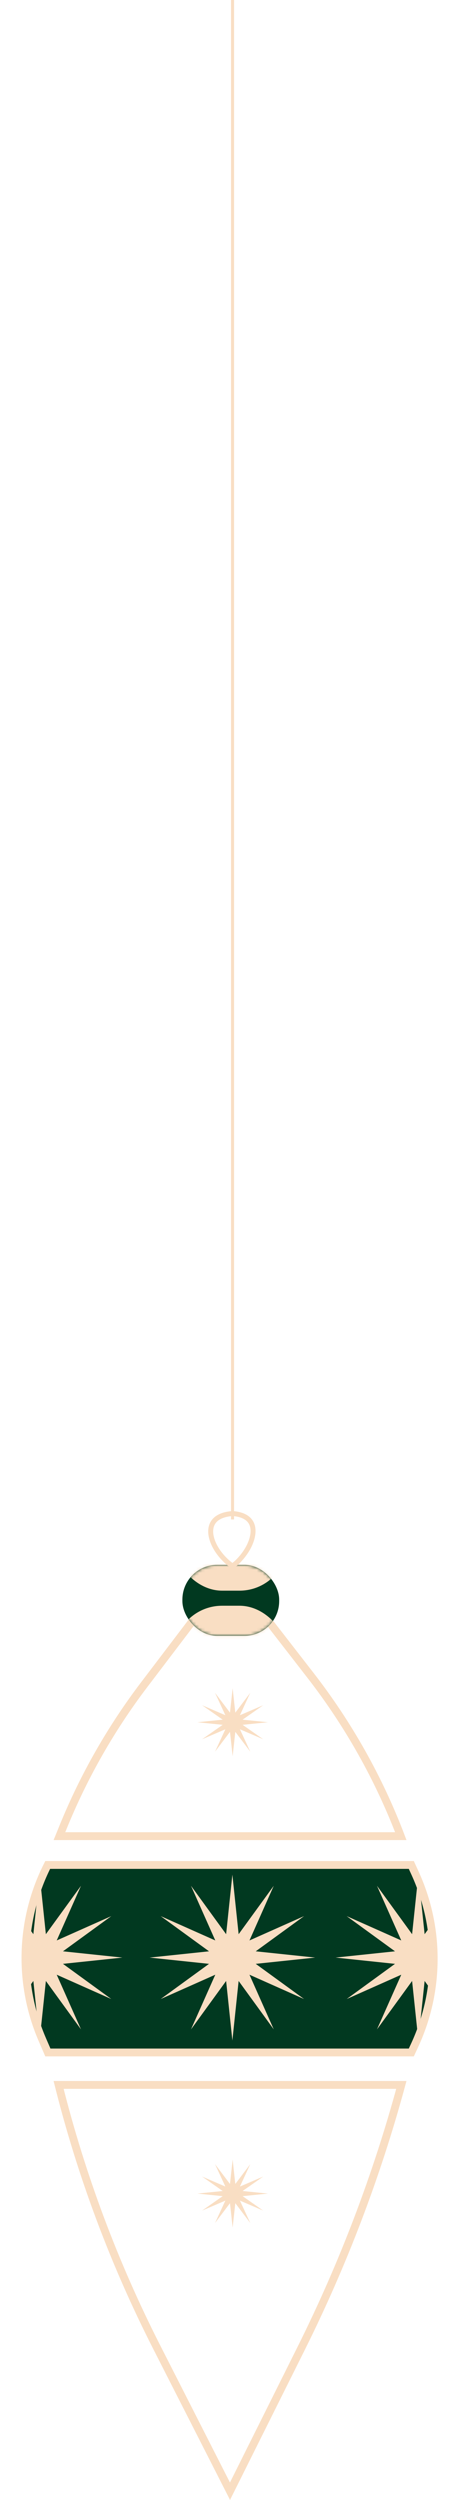 <?xml version="1.0" encoding="UTF-8"?> <svg xmlns="http://www.w3.org/2000/svg" width="151" height="821" viewBox="0 0 151 821" fill="none"> <path d="M15.553 612.74L15.692 612.464H135.309L136.536 615.141C144.763 633.086 144.722 653.733 136.425 671.646L135.312 674.048H15.744L13.907 669.793C5.994 651.468 6.596 630.579 15.553 612.74Z" fill="#013920" stroke="#F9DEC3" stroke-width="2.58"></path> <path d="M76.447 615.65L78.505 635.202L90.063 619.299L82.07 637.26L100.031 629.267L84.128 640.825L103.68 642.883L84.128 644.941L100.031 656.499L82.07 648.506L90.063 666.467L78.505 650.564L76.447 670.115L74.389 650.564L62.831 666.467L70.824 648.506L52.863 656.499L68.766 644.941L49.215 642.883L68.766 640.825L52.863 629.267L70.824 637.26L62.831 619.299L74.389 635.202L76.447 615.65Z" fill="#F9DEC3"></path> <path d="M76.535 554.417L77.412 562.444L82.34 555.915L78.932 563.289L86.589 560.007L79.809 564.752L88.144 565.597L79.809 566.442L86.589 571.186L78.932 567.905L82.34 575.278L77.412 568.75L76.535 576.776L75.658 568.75L70.73 575.278L74.138 567.905L66.481 571.186L73.261 566.442L64.926 565.597L73.261 564.752L66.481 560.007L74.138 563.289L70.73 555.915L75.658 562.444L76.535 554.417Z" fill="#F9DEC3"></path> <path d="M76.535 709.208L77.412 717.234L82.34 710.705L78.932 718.079L86.589 714.797L79.809 719.542L88.144 720.387L79.809 721.232L86.589 725.976L78.932 722.695L82.34 730.068L77.412 723.54L76.535 731.566L75.658 723.54L70.73 730.068L74.138 722.695L66.481 725.976L73.261 721.232L64.926 720.387L73.261 719.542L66.481 714.797L74.138 718.079L70.73 710.705L75.658 717.234L76.535 709.208Z" fill="#F9DEC3"></path> <path fill-rule="evenodd" clip-rule="evenodd" d="M13.312 667.461L15.091 650.564L26.649 666.467L18.656 648.506L36.617 656.499L20.714 644.941L40.265 642.883L20.714 640.825L36.617 629.267L18.656 637.26L26.649 619.299L15.091 635.202L13.482 619.921L12.269 622.909L10.975 635.202L8.697 632.068C6.718 638.552 6.693 645.501 8.663 652.036L9.027 653.244L10.975 650.564L12.453 664.612L13.312 667.461Z" fill="#F9DEC3"></path> <path fill-rule="evenodd" clip-rule="evenodd" d="M137.723 669.239L137.631 670.115L137.539 669.236L137.723 669.239ZM137.243 666.43L135.573 650.564L124.015 666.467L132.008 648.506L114.047 656.499L129.95 644.941L110.399 642.883L129.95 640.825L114.047 629.267L132.008 637.26L124.015 619.299L135.573 635.202L137.184 619.899L138.396 622.919L139.689 635.202L141.954 632.085C144.097 638.989 144.017 646.418 141.684 653.309L139.689 650.564L138.369 663.103L137.243 666.43Z" fill="#F9DEC3"></path> <path d="M102.227 550.307C114.653 566.314 124.638 584.073 131.856 603.004H19.547L20.77 600.001C27.574 583.301 36.55 567.57 47.468 553.217L75.686 516.117L102.227 550.307Z" stroke="#F9DEC3" stroke-width="2.58"></path> <path d="M19.277 684.699H132.036C123.943 714.54 112.911 743.507 99.101 771.174L75.661 818.135L51.535 770.779C37.581 743.387 26.76 714.512 19.277 684.699Z" stroke="#F9DEC3" stroke-width="2.58"></path> <rect x="60" y="513.907" width="31.844" height="23.321" rx="11.419" fill="#013920"></rect> <mask id="mask0_97_101" style="mask-type:alpha" maskUnits="userSpaceOnUse" x="60" y="513" width="32" height="25"> <rect x="60" y="513.907" width="31.844" height="23.321" rx="11.419" fill="#016450"></rect> </mask> <g mask="url(#mask0_97_101)"> <rect x="57.172" y="490.586" width="37.505" height="31.801" rx="15.9" fill="#F9DEC3"></rect> <rect x="57.172" y="527.334" width="37.505" height="31.801" rx="15.9" fill="#F9DEC3"></rect> </g> <rect x="76" width="1" height="499" fill="#F9DEC3"></rect> <path d="M76.499 514.319C72.515 511.499 69.779 507.323 69.366 503.825C69.155 502.034 69.553 500.478 70.623 499.319C71.697 498.156 73.559 497.271 76.519 497.058C79.349 497.271 81.088 498.154 82.075 499.309C83.065 500.468 83.414 502.036 83.179 503.852C82.724 507.378 80.089 511.546 76.499 514.319Z" stroke="#F9DEC3" stroke-width="1.631"></path> </svg> 